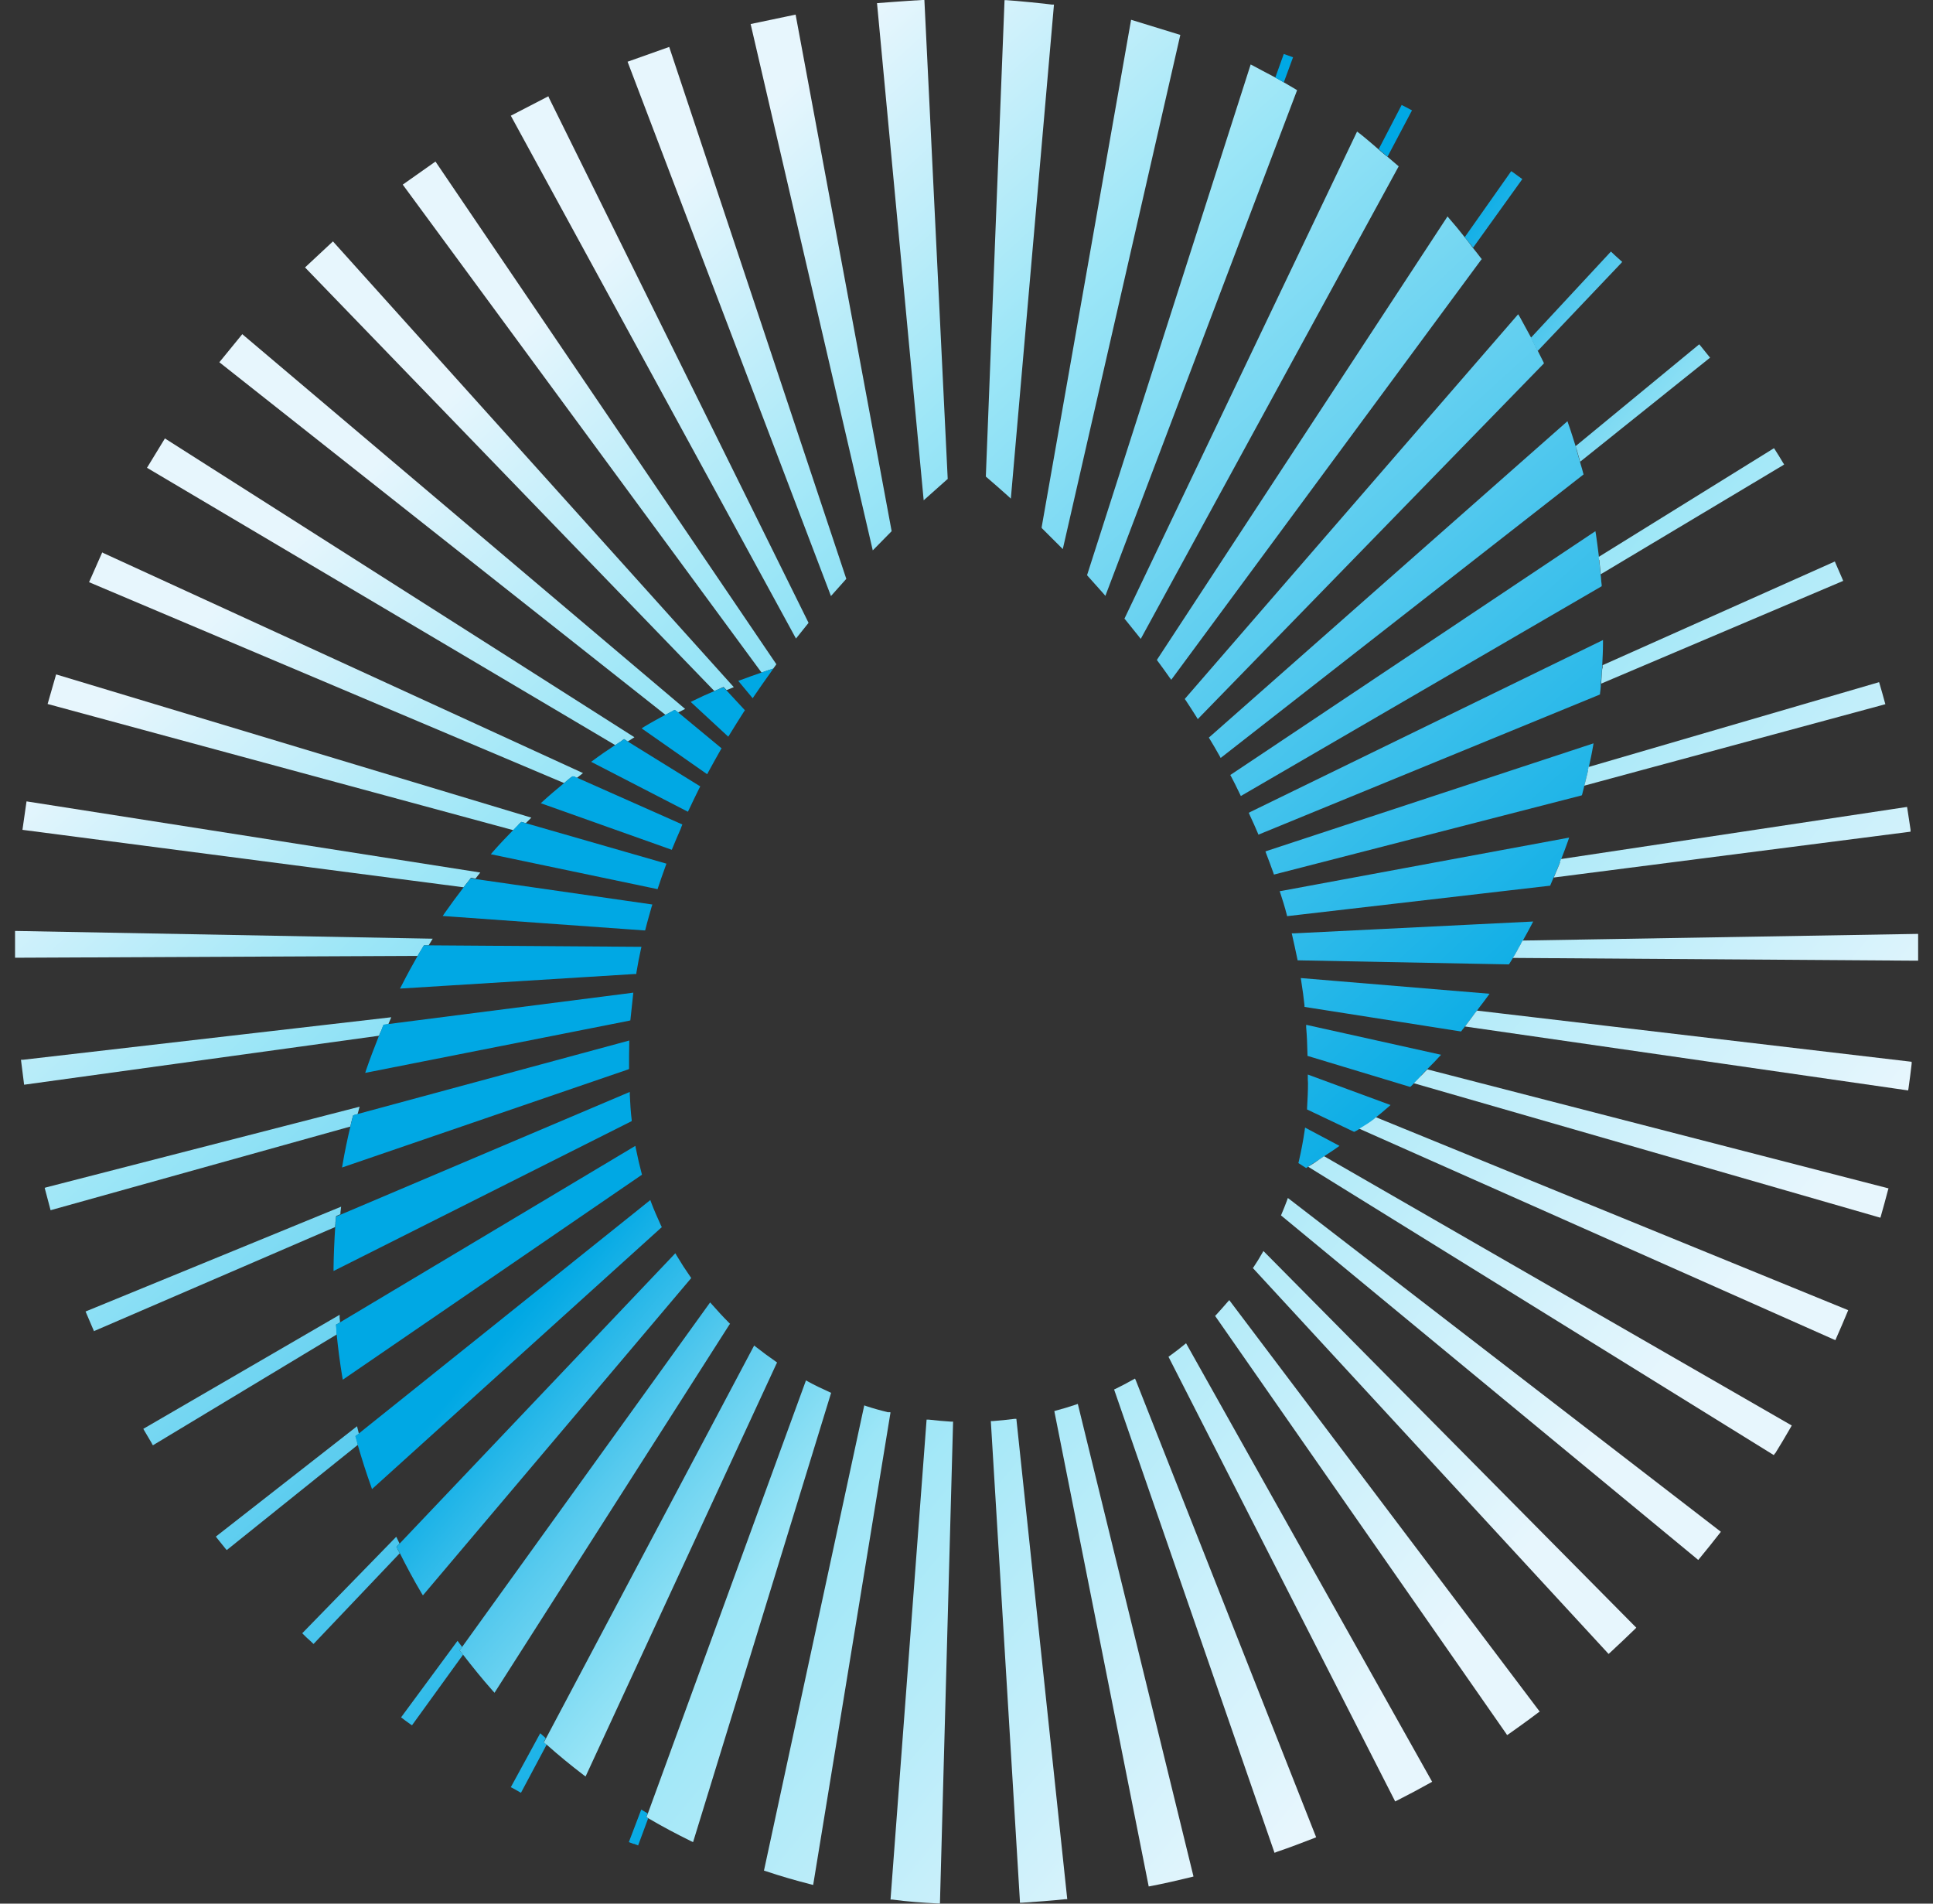 <svg width="65" height="64" viewBox="0 0 65 64" fill="none" xmlns="http://www.w3.org/2000/svg">
    <rect x="0" y="0" width="65" height="64" fill="#333333" stroke="none"/>
    <g id="Logo" clip-path="url(#clip0_1576_83701)">
        <g id="Group">
            <path id="Vector" d="M44.308 39.021L44.444 38.928C44.444 38.928 44.507 38.891 44.538 38.866C44.563 38.847 44.588 38.835 44.612 38.816C44.724 38.742 44.843 38.667 44.955 38.586L45.042 38.524L43.884 37.909L43.872 38.002C43.822 38.35 43.754 38.705 43.673 39.052L43.66 39.102L43.922 39.27L43.959 39.245C43.959 39.245 43.99 39.226 44.003 39.214L44.04 39.189C44.127 39.133 44.214 39.071 44.308 39.015V39.021Z" fill="url(#paint0_linear_1576_83701)"/>
            <path id="Vector_2" d="M46.186 37.636C46.217 37.611 46.242 37.586 46.273 37.561C46.404 37.455 46.535 37.35 46.653 37.244L46.759 37.151L43.977 36.126V36.287C43.977 36.331 43.983 36.374 43.983 36.418C43.983 36.672 43.971 36.94 43.952 37.257V37.3L45.533 38.052L45.564 38.039C45.614 38.015 45.657 37.99 45.695 37.965L45.72 37.953L45.751 37.934C45.925 37.834 46.068 37.735 46.193 37.642L46.186 37.636Z" fill="url(#paint1_linear_1576_83701)"/>
            <path id="Vector_3" d="M47.799 36.144L47.911 36.026C47.911 36.026 47.967 35.971 47.992 35.946C48.017 35.921 48.041 35.896 48.066 35.871C48.172 35.765 48.278 35.66 48.377 35.548L48.458 35.461L44.009 34.473L43.922 34.454V34.541C43.947 34.827 43.959 35.125 43.966 35.449V35.498L47.419 36.542L47.45 36.517C47.45 36.517 47.494 36.474 47.513 36.455C47.519 36.449 47.531 36.437 47.538 36.43C47.544 36.418 47.556 36.412 47.562 36.405C47.643 36.325 47.724 36.244 47.799 36.163V36.144Z" fill="url(#paint2_linear_1576_83701)"/>
            <path id="Vector_4" d="M49.491 34.206L49.59 34.069C49.615 34.038 49.64 34.007 49.665 33.976C49.69 33.945 49.715 33.914 49.734 33.883C49.833 33.758 49.926 33.634 50.02 33.504L50.088 33.41L43.741 32.882L43.754 32.969C43.803 33.286 43.841 33.553 43.866 33.802V33.852L49.13 34.678L49.155 34.647C49.155 34.647 49.199 34.585 49.223 34.56C49.236 34.548 49.248 34.529 49.255 34.517C49.261 34.504 49.267 34.498 49.279 34.485C49.348 34.398 49.416 34.305 49.485 34.212L49.491 34.206Z" fill="url(#paint3_linear_1576_83701)"/>
            <path id="Vector_5" d="M51.065 31.876C51.09 31.826 51.121 31.776 51.146 31.733L51.202 31.633C51.202 31.633 51.413 31.261 51.5 31.087L51.556 30.981L43.517 31.379H43.436L43.455 31.459C43.511 31.702 43.566 31.956 43.623 32.23L43.635 32.286L50.704 32.422H50.741L50.872 32.211L50.94 32.099C50.984 32.025 51.021 31.95 51.065 31.876Z" fill="url(#paint4_linear_1576_83701)"/>
            <path id="Vector_6" d="M52.459 28.993C52.471 28.955 52.484 28.924 52.496 28.887C52.577 28.682 52.658 28.471 52.727 28.272L52.764 28.16L43.106 29.95L43.032 29.962L43.057 30.037C43.131 30.26 43.206 30.503 43.268 30.745L43.281 30.801L52.129 29.776L52.142 29.738C52.167 29.682 52.185 29.633 52.21 29.577L52.241 29.508L52.291 29.39C52.347 29.26 52.403 29.129 52.453 28.999L52.459 28.993Z" fill="url(#paint5_linear_1576_83701)"/>
            <path id="Vector_7" d="M53.404 25.892C53.41 25.855 53.417 25.817 53.429 25.78C53.479 25.55 53.529 25.326 53.566 25.103L53.585 24.991L42.62 28.601L42.552 28.626L42.577 28.694C42.664 28.912 42.739 29.129 42.82 29.347L42.838 29.403L53.155 26.749L53.193 26.737L53.205 26.7C53.224 26.631 53.236 26.563 53.255 26.501L53.274 26.42L53.311 26.277C53.342 26.153 53.373 26.029 53.404 25.898V25.892Z" fill="url(#paint6_linear_1576_83701)"/>
            <path id="Vector_8" d="M53.878 22.468C53.878 22.431 53.878 22.394 53.878 22.356C53.89 22.114 53.903 21.872 53.903 21.629V21.518L42.048 27.296L41.992 27.327L42.036 27.427C42.123 27.613 42.21 27.806 42.291 27.998L42.316 28.061L53.766 23.363L53.803 23.344V23.307C53.816 23.233 53.822 23.152 53.828 23.071V22.978L53.847 22.81C53.859 22.692 53.865 22.58 53.871 22.462L53.878 22.468Z" fill="url(#paint7_linear_1576_83701)"/>
            <path id="Vector_9" d="M53.778 18.821C53.778 18.784 53.766 18.753 53.766 18.715C53.734 18.467 53.703 18.212 53.666 17.963L53.647 17.858L41.42 26.023L41.37 26.054L41.401 26.11C41.488 26.277 41.575 26.445 41.656 26.619L41.725 26.762L53.859 19.709V19.666C53.846 19.579 53.84 19.492 53.834 19.405L53.822 19.306L53.803 19.125C53.797 19.026 53.784 18.927 53.772 18.821H53.778Z" fill="url(#paint8_linear_1576_83701)"/>
            <path id="Vector_10" d="M53.013 15.093C53.001 15.062 52.994 15.031 52.982 15C52.901 14.745 52.826 14.496 52.739 14.254L52.708 14.161L40.692 24.761L40.649 24.798L40.68 24.848C40.792 25.035 40.904 25.221 41.01 25.414L41.047 25.482L53.25 15.95L53.237 15.907C53.212 15.814 53.187 15.714 53.156 15.621L53.131 15.528L53.081 15.36C53.057 15.273 53.032 15.186 53.007 15.099L53.013 15.093Z" fill="url(#paint9_linear_1576_83701)"/>
            <path id="Vector_11" d="M51.047 10.569L39.871 23.462L39.84 23.5L39.871 23.543C39.996 23.73 40.114 23.916 40.232 24.102L40.276 24.177L51.918 12.216L51.9 12.172C51.856 12.079 51.806 11.98 51.757 11.887L51.713 11.8L51.632 11.644C51.601 11.576 51.564 11.508 51.532 11.439C51.52 11.408 51.501 11.383 51.489 11.358C51.358 11.116 51.227 10.874 51.103 10.65L51.053 10.569H51.047Z" fill="url(#paint10_linear_1576_83701)"/>
            <path id="Vector_12" d="M38.9 22.183L38.925 22.22C39.061 22.4 39.192 22.586 39.329 22.779L39.385 22.854L49.795 8.749L49.827 8.711L49.795 8.674C49.727 8.581 49.652 8.488 49.578 8.395L49.528 8.332L49.435 8.208C49.397 8.158 49.354 8.103 49.316 8.053C49.298 8.028 49.279 8.009 49.26 7.984C49.08 7.755 48.906 7.543 48.731 7.344L48.675 7.276L38.925 22.151L38.9 22.189V22.183Z" fill="url(#paint11_linear_1576_83701)"/>
            <path id="Vector_13" d="M37.817 20.803L37.842 20.834C37.992 21.021 38.141 21.207 38.297 21.4L38.359 21.48L47.033 5.592C47.033 5.592 46.697 5.306 46.654 5.269C46.641 5.257 46.629 5.244 46.61 5.238C46.573 5.207 46.535 5.176 46.498 5.145L46.417 5.077C46.417 5.077 46.373 5.039 46.355 5.021C46.305 4.977 45.882 4.61 45.702 4.474L45.633 4.424L37.824 20.772L37.805 20.809L37.817 20.803Z" fill="url(#paint12_linear_1576_83701)"/>
            <path id="Vector_14" d="M42.055 2.169L36.554 19.337L36.579 19.368C36.747 19.554 36.921 19.747 37.096 19.946L37.17 20.033L43.598 3.082L43.617 3.032L43.567 3.001C43.455 2.933 43.175 2.771 43.175 2.771C43.175 2.771 42.957 2.647 42.951 2.641C42.839 2.585 42.061 2.169 42.061 2.169H42.055Z" fill="url(#paint13_linear_1576_83701)"/>
            <path id="Vector_15" d="M35.023 17.746L35.048 17.771C35.24 17.963 35.44 18.162 35.651 18.373L35.738 18.46L39.677 1.23L39.69 1.174L38.035 0.665L35.029 17.715V17.752L35.023 17.746Z" fill="url(#paint14_linear_1576_83701)"/>
            <path id="Vector_16" d="M33.891 16.671L33.991 16.764L35.441 0.155H35.378C35.229 0.13 34.115 0.019 33.848 0.006H33.779L33.151 15.994V16.025L33.175 16.043C33.406 16.242 33.648 16.453 33.891 16.671Z" fill="url(#paint15_linear_1576_83701)"/>
            <path id="Vector_17" d="M31.869 16.118L31.084 0H31.01C30.524 0.025 29.491 0.106 29.491 0.106L31.06 16.82L31.862 16.106L31.869 16.118Z" fill="url(#paint16_linear_1576_83701)"/>
            <path id="Vector_18" d="M29.983 17.858L26.766 0.559L26.754 0.491L25.241 0.808L29.348 18.504L29.983 17.858Z" fill="url(#paint17_linear_1576_83701)"/>
            <path id="Vector_19" d="M28.458 19.461L22.503 1.578L21.103 2.075L27.942 20.039L28.458 19.461Z" fill="url(#paint18_linear_1576_83701)"/>
            <path id="Vector_20" d="M27.189 20.94L18.465 3.299L18.44 3.237L17.177 3.89L26.766 21.468L27.189 20.94Z" fill="url(#paint19_linear_1576_83701)"/>
            <path id="Vector_21" d="M25.807 22.543L26 22.481C26.025 22.443 26.056 22.406 26.081 22.369L26.106 22.332L14.681 5.487L14.644 5.431L13.543 6.207L25.608 22.611C25.677 22.586 25.739 22.568 25.807 22.543Z" fill="url(#paint20_linear_1576_83701)"/>
            <path id="Vector_22" d="M24.258 23.127L24.333 23.096L24.432 23.202C24.482 23.183 24.675 23.102 24.675 23.102L11.24 8.165L11.197 8.115L10.257 8.991L24.022 23.233C24.102 23.195 24.177 23.164 24.258 23.127Z" fill="url(#paint21_linear_1576_83701)"/>
            <path id="Vector_23" d="M22.647 23.885L22.684 23.866L22.721 23.891L22.802 23.953L23.039 23.835L8.198 11.278L8.148 11.234L7.376 12.179L22.379 24.034C22.466 23.984 22.553 23.941 22.647 23.891V23.885Z" fill="url(#paint22_linear_1576_83701)"/>
            <path id="Vector_24" d="M20.904 24.904L20.985 24.848L21.109 24.929C21.153 24.898 21.333 24.786 21.333 24.786L5.602 14.776L5.546 14.739L4.943 15.727L20.692 25.053C20.767 25.003 20.835 24.954 20.916 24.904H20.904Z" fill="url(#paint23_linear_1576_83701)"/>
            <path id="Vector_25" d="M19.199 26.141L19.249 26.103H19.299L19.398 26.153L19.604 25.991L3.499 18.604L3.437 18.572L2.995 19.573L18.969 26.327C19.044 26.265 19.118 26.203 19.199 26.134V26.141Z" fill="url(#paint24_linear_1576_83701)"/>
            <path id="Vector_26" d="M17.431 27.725L17.531 27.632L17.68 27.675C17.718 27.638 17.867 27.489 17.867 27.489L1.949 22.692L1.887 22.673L1.601 23.668L17.263 27.911C17.326 27.849 17.375 27.793 17.438 27.731L17.431 27.725Z" fill="url(#paint25_linear_1576_83701)"/>
            <path id="Vector_27" d="M15.764 29.608L15.833 29.515H15.87L15.988 29.539C16.019 29.502 16.15 29.334 16.15 29.334L0.892 26.942L0.755 27.899L15.59 29.831C15.646 29.757 15.702 29.682 15.764 29.608Z" fill="url(#paint26_linear_1576_83701)"/>
            <path id="Vector_28" d="M14.059 32.112L14.258 31.782H14.414L14.55 31.559L0.506 31.298V32.199L14.046 32.137C14.046 32.137 14.053 32.124 14.059 32.118V32.112Z" fill="url(#paint27_linear_1576_83701)"/>
            <path id="Vector_29" d="M0.774 35.629H0.705L0.811 36.468L12.746 34.821C12.759 34.784 12.771 34.753 12.79 34.715L12.808 34.678C12.821 34.641 12.839 34.61 12.852 34.572L12.902 34.454L13.057 34.436C13.076 34.392 13.157 34.2 13.157 34.2L0.774 35.629Z" fill="url(#paint28_linear_1576_83701)"/>
            <path id="Vector_30" d="M11.782 37.872C11.788 37.835 11.801 37.797 11.807 37.76C11.819 37.71 11.832 37.661 11.844 37.611L11.875 37.499L11.913 37.487L12.025 37.456C12.037 37.412 12.05 37.362 12.062 37.319L12.093 37.207L1.564 39.916L1.502 39.935L1.701 40.687L11.788 37.872H11.782Z" fill="url(#paint29_linear_1576_83701)"/>
            <path id="Vector_31" d="M3.151 44.756L11.272 41.252C11.272 41.215 11.272 41.177 11.278 41.14V41.096C11.284 41.065 11.29 41.028 11.29 40.997L11.303 40.885L11.34 40.867L11.446 40.823C11.446 40.773 11.452 40.724 11.458 40.68L11.471 40.568L2.939 44.067L2.877 44.092L3.132 44.688L3.157 44.744L3.151 44.756Z" fill="url(#paint30_linear_1576_83701)"/>
            <path id="Vector_32" d="M5.105 48.534L5.142 48.59L11.328 44.862C11.328 44.825 11.321 44.794 11.315 44.757V44.713L11.303 44.533L11.34 44.514L11.433 44.458C11.433 44.408 11.427 44.359 11.421 44.309V44.203L4.819 48.037L4.85 48.093C4.937 48.242 5.024 48.385 5.111 48.534H5.105Z" fill="url(#paint31_linear_1576_83701)"/>
            <path id="Vector_33" d="M13.374 52.089L13.331 52.002L13.368 51.964L13.436 51.896C13.412 51.846 13.393 51.803 13.368 51.753L13.324 51.666L10.163 54.91L10.213 54.959C10.282 55.028 10.35 55.096 10.425 55.158L10.543 55.27L13.443 52.219L13.374 52.095V52.089Z" fill="url(#paint32_linear_1576_83701)"/>
            <path id="Vector_34" d="M17.457 60.241L17.519 60.272L18.384 58.65C18.384 58.65 18.341 58.619 18.322 58.6L18.285 58.563L18.309 58.52L18.353 58.439C18.309 58.401 18.272 58.364 18.229 58.327L18.166 58.271L17.177 60.085L17.239 60.116C17.314 60.16 17.389 60.197 17.463 60.241H17.457Z" fill="url(#paint33_linear_1576_83701)"/>
            <path id="Vector_35" d="M21.314 61.987L21.458 62.043L21.794 61.136C21.794 61.136 21.787 61.136 21.781 61.129L21.731 61.098L21.781 60.968L21.563 60.837L21.146 61.931L21.209 61.956C21.24 61.968 21.277 61.98 21.308 61.993L21.314 61.987Z" fill="url(#paint34_linear_1576_83701)"/>
            <path id="Vector_36" d="M15.453 55.487L15.54 55.369C15.509 55.326 15.472 55.282 15.441 55.239L15.385 55.164L13.487 57.737L13.617 57.836C13.68 57.88 13.736 57.923 13.798 57.967L13.854 58.004L15.571 55.63C15.553 55.605 15.453 55.487 15.453 55.487Z" fill="url(#paint35_linear_1576_83701)"/>
            <path id="Vector_37" d="M11.95 48.286L11.987 48.261L12.068 48.199C12.056 48.149 12.043 48.099 12.031 48.05L12.006 47.95L7.258 51.66L7.301 51.716C7.395 51.834 7.488 51.952 7.581 52.064L7.625 52.113L12.037 48.572C12.037 48.572 12.012 48.503 12.006 48.454L11.962 48.292L11.95 48.286Z" fill="url(#paint36_linear_1576_83701)"/>
        </g>
        <g id="Group_2">
            <path id="Vector_38" d="M15.839 29.515L15.876 29.521L15.839 29.515Z" fill="url(#paint37_linear_1576_83701)"/>
            <path id="Vector_39" d="M29.883 47.484C29.622 47.422 29.373 47.354 29.13 47.273L29.062 47.248L25.702 62.832L25.689 62.888L25.745 62.906C26.243 63.074 26.759 63.223 27.276 63.354L27.344 63.372L29.945 47.484L29.883 47.472V47.484Z" fill="url(#paint38_linear_1576_83701)"/>
            <path id="Vector_40" d="M31.159 47.714L29.945 63.863H30.008C30.512 63.932 31.028 63.969 31.538 63.994H31.607L32.049 47.795H31.98C31.75 47.782 31.513 47.758 31.227 47.727H31.159V47.714Z" fill="url(#paint39_linear_1576_83701)"/>
            <path id="Vector_41" d="M34.109 47.702C33.872 47.733 33.63 47.758 33.387 47.776H33.318L34.295 63.901V63.969H34.364C34.849 63.938 35.341 63.901 35.82 63.851H35.888L34.177 47.702H34.109Z" fill="url(#paint40_linear_1576_83701)"/>
            <path id="Vector_42" d="M38.695 63.41C39.149 63.323 39.61 63.217 40.07 63.105L40.133 63.087L36.243 47.199L36.175 47.223C35.938 47.304 35.721 47.366 35.515 47.422L35.453 47.441L38.627 63.422L38.695 63.41Z" fill="url(#paint41_linear_1576_83701)"/>
            <path id="Vector_43" d="M42.933 62.26C43.356 62.117 43.779 61.956 44.196 61.794L44.258 61.769L38.197 46.416L38.166 46.347L38.098 46.385C37.886 46.502 37.699 46.602 37.519 46.689L37.463 46.714L42.858 62.291L42.92 62.266L42.933 62.26Z" fill="url(#paint42_linear_1576_83701)"/>
            <path id="Vector_44" d="M48.159 59.905L39.883 45.16L39.821 45.21C39.672 45.334 39.516 45.452 39.336 45.583L39.292 45.614L46.915 60.564L46.977 60.533C47.381 60.328 47.755 60.129 48.109 59.93L48.166 59.899L48.159 59.905Z" fill="url(#paint43_linear_1576_83701)"/>
            <path id="Vector_45" d="M41.333 43.713L41.277 43.775C41.153 43.918 41.028 44.061 40.897 44.203L40.86 44.241L50.642 58.277L50.679 58.333L50.736 58.296C51.034 58.085 51.358 57.855 51.719 57.581L51.775 57.544L41.389 43.781L41.339 43.713H41.333Z" fill="url(#paint44_linear_1576_83701)"/>
            <path id="Vector_46" d="M54.09 55.605L54.14 55.562C54.426 55.295 54.706 55.034 54.973 54.773L55.023 54.723L42.547 42.122L42.485 42.06L42.441 42.134C42.354 42.29 42.261 42.439 42.161 42.588L42.13 42.632L54.046 55.556L54.09 55.605Z" fill="url(#paint45_linear_1576_83701)"/>
            <path id="Vector_47" d="M57.101 52.449L57.145 52.399C57.388 52.101 57.612 51.828 57.823 51.554L57.867 51.498L43.38 40.332L43.306 40.276L43.275 40.364C43.219 40.519 43.156 40.668 43.094 40.817L43.075 40.861L57.051 52.399L57.101 52.443V52.449Z" fill="url(#paint46_linear_1576_83701)"/>
            <path id="Vector_48" d="M59.696 48.858C59.864 48.59 60.032 48.304 60.219 47.981L60.25 47.925L44.525 38.872C44.525 38.872 44.463 38.91 44.432 38.934L44.295 39.028C44.208 39.09 44.121 39.146 44.028 39.202L43.99 39.226L59.646 48.92L59.684 48.864L59.696 48.858Z" fill="url(#paint47_linear_1576_83701)"/>
            <path id="Vector_49" d="M61.719 45.055L61.744 44.993C61.887 44.676 62.005 44.39 62.123 44.11L62.148 44.048L46.268 37.561C46.268 37.561 46.212 37.611 46.181 37.636C46.056 37.735 45.907 37.828 45.739 37.928L45.708 37.947L61.657 45.03L61.719 45.055Z" fill="url(#paint48_linear_1576_83701)"/>
            <path id="Vector_50" d="M63.23 40.941L63.249 40.879C63.33 40.593 63.411 40.301 63.485 40.016L63.504 39.953L47.997 35.952C47.997 35.952 47.941 36.008 47.916 36.033L47.804 36.151C47.723 36.231 47.649 36.312 47.568 36.393C47.562 36.399 47.549 36.412 47.543 36.418L63.174 40.923L63.236 40.941H63.23Z" fill="url(#paint49_linear_1576_83701)"/>
            <path id="Vector_51" d="M64.176 36.592C64.214 36.318 64.251 36.045 64.282 35.765V35.697L49.665 33.976C49.64 34.007 49.615 34.038 49.59 34.069L49.491 34.206C49.422 34.299 49.354 34.386 49.286 34.479C49.279 34.492 49.273 34.498 49.261 34.51L64.164 36.66L64.176 36.592Z" fill="url(#paint50_linear_1576_83701)"/>
            <path id="Vector_52" d="M51.146 31.727C51.121 31.776 51.09 31.826 51.065 31.869C51.028 31.944 50.984 32.019 50.941 32.093L50.872 32.205L64.431 32.298H64.5V32.112C64.5 31.981 64.5 31.857 64.5 31.727C64.5 31.677 64.5 31.627 64.5 31.577V31.397L51.202 31.621L51.146 31.72V31.727Z" fill="url(#paint51_linear_1576_83701)"/>
            <path id="Vector_53" d="M52.46 28.993C52.41 29.123 52.354 29.254 52.298 29.384L52.248 29.502L64.245 27.961V27.893C64.208 27.663 64.177 27.427 64.139 27.197L64.127 27.129L52.491 28.881C52.478 28.918 52.466 28.949 52.453 28.986L52.46 28.993Z" fill="url(#paint52_linear_1576_83701)"/>
            <path id="Vector_54" d="M53.405 25.892C53.374 26.016 53.343 26.147 53.312 26.271L53.274 26.414L63.337 23.692L63.399 23.674L63.38 23.612C63.324 23.407 63.268 23.201 63.206 22.997L63.187 22.934L53.417 25.786C53.411 25.824 53.405 25.861 53.393 25.898L53.405 25.892Z" fill="url(#paint53_linear_1576_83701)"/>
            <path id="Vector_55" d="M53.878 22.468C53.872 22.586 53.859 22.698 53.853 22.816L53.841 22.984L61.98 19.529L61.955 19.467C61.88 19.293 61.799 19.113 61.725 18.939L61.7 18.877L53.89 22.363C53.89 22.4 53.89 22.437 53.89 22.475L53.878 22.468Z" fill="url(#paint54_linear_1576_83701)"/>
            <path id="Vector_56" d="M53.778 18.821C53.791 18.92 53.797 19.02 53.809 19.125L53.828 19.306L59.939 15.652L59.995 15.615L59.958 15.559C59.87 15.41 59.783 15.267 59.69 15.124L59.653 15.068L53.76 18.722C53.76 18.759 53.772 18.79 53.772 18.827L53.778 18.821Z" fill="url(#paint55_linear_1576_83701)"/>
            <path id="Vector_57" d="M53.013 15.093C53.038 15.18 53.062 15.267 53.087 15.354L53.137 15.522L57.505 12.023L57.462 11.974C57.368 11.855 57.275 11.744 57.182 11.626L57.138 11.576L52.981 15C52.994 15.031 53 15.062 53.013 15.093Z" fill="url(#paint56_linear_1576_83701)"/>
            <path id="Vector_58" d="M51.625 11.644L51.706 11.8L54.506 8.854L54.55 8.805L54.5 8.761C54.431 8.699 54.363 8.637 54.294 8.575L54.17 8.457L51.476 11.358C51.476 11.358 51.507 11.415 51.519 11.439C51.556 11.508 51.588 11.576 51.619 11.644H51.625Z" fill="url(#paint57_linear_1576_83701)"/>
            <path id="Vector_59" d="M49.442 8.202L49.535 8.326L51.19 6.021L51.053 5.922C50.991 5.878 50.935 5.835 50.873 5.791L50.817 5.754L49.255 7.972C49.255 7.972 49.292 8.016 49.311 8.041C49.354 8.09 49.392 8.146 49.429 8.196L49.442 8.202Z" fill="url(#paint58_linear_1576_83701)"/>
            <path id="Vector_60" d="M46.505 5.139C46.542 5.17 46.579 5.201 46.617 5.232C46.629 5.244 46.641 5.257 46.66 5.263L47.481 3.709L47.419 3.678C47.344 3.641 47.27 3.598 47.195 3.56L47.133 3.529L46.361 5.014C46.361 5.014 46.405 5.052 46.424 5.07L46.505 5.139Z" fill="url(#paint59_linear_1576_83701)"/>
            <path id="Vector_61" d="M43.169 1.814L42.883 2.61C42.883 2.61 42.926 2.635 42.951 2.647C42.982 2.666 43.014 2.684 43.051 2.703L43.169 2.771L43.48 1.926L43.169 1.814Z" fill="url(#paint60_linear_1576_83701)"/>
            <path id="Vector_62" d="M25.608 22.611C25.366 22.692 25.129 22.779 24.912 22.86L24.825 22.891L25.31 23.475L25.36 23.4C25.534 23.146 25.708 22.891 25.889 22.642L26.007 22.474L25.814 22.537C25.745 22.561 25.683 22.58 25.615 22.605L25.608 22.611Z" fill="url(#paint61_linear_1576_83701)"/>
            <path id="Vector_63" d="M24.259 23.127C24.178 23.164 24.103 23.195 24.022 23.233C23.773 23.338 23.537 23.444 23.313 23.556L23.226 23.599L24.489 24.767L24.532 24.699C24.7 24.426 24.862 24.165 25.018 23.922L25.049 23.879L24.433 23.214L24.333 23.108L24.259 23.14V23.127Z" fill="url(#paint62_linear_1576_83701)"/>
            <path id="Vector_64" d="M22.684 23.866L22.646 23.885C22.553 23.935 22.466 23.985 22.379 24.028C22.13 24.165 21.887 24.295 21.663 24.432L21.576 24.488L23.779 26.029L23.816 25.96C23.953 25.712 24.09 25.457 24.233 25.209L24.264 25.159L22.808 23.953L22.727 23.891L22.69 23.866H22.684Z" fill="url(#paint63_linear_1576_83701)"/>
            <path id="Vector_65" d="M20.904 24.904C20.829 24.954 20.754 25.003 20.68 25.053C20.424 25.221 20.188 25.383 19.964 25.55L19.877 25.612L23.131 27.29L23.163 27.228C23.274 26.992 23.393 26.743 23.517 26.495L23.548 26.439L21.109 24.929L20.985 24.848L20.904 24.904Z" fill="url(#paint64_linear_1576_83701)"/>
            <path id="Vector_66" d="M19.249 26.097L19.199 26.134C19.118 26.197 19.044 26.259 18.969 26.327C18.72 26.532 18.483 26.731 18.266 26.93L18.185 27.004L22.59 28.57L22.615 28.508C22.703 28.297 22.79 28.085 22.883 27.88C22.889 27.862 22.895 27.849 22.902 27.831C22.902 27.812 22.914 27.8 22.92 27.781L22.945 27.719L19.404 26.147L19.305 26.103H19.255L19.249 26.097Z" fill="url(#paint65_linear_1576_83701)"/>
            <path id="Vector_67" d="M17.432 27.725C17.37 27.787 17.314 27.843 17.258 27.905C17.015 28.154 16.785 28.396 16.579 28.632L16.505 28.719L22.055 29.881L22.111 29.894L22.13 29.838C22.198 29.639 22.285 29.372 22.385 29.105L22.41 29.036L17.681 27.675L17.531 27.632L17.432 27.725Z" fill="url(#paint66_linear_1576_83701)"/>
            <path id="Vector_68" d="M15.839 29.515L15.764 29.608C15.702 29.682 15.652 29.757 15.59 29.831C15.366 30.123 15.154 30.409 14.955 30.695L14.887 30.795L21.638 31.279H21.694L21.707 31.23C21.775 30.956 21.856 30.689 21.912 30.484L21.937 30.409L15.982 29.552L15.864 29.533H15.826L15.839 29.515Z" fill="url(#paint67_linear_1576_83701)"/>
            <path id="Vector_69" d="M15.833 29.515L15.765 29.608L15.839 29.515H15.833Z" fill="url(#paint68_linear_1576_83701)"/>
            <path id="Vector_70" d="M14.059 32.112C14.059 32.112 14.053 32.124 14.047 32.13C13.873 32.435 13.692 32.764 13.505 33.131L13.45 33.236L21.34 32.746H21.396L21.402 32.69C21.446 32.422 21.495 32.162 21.551 31.913L21.57 31.832L14.408 31.782H14.252L14.053 32.112H14.059Z" fill="url(#paint69_linear_1576_83701)"/>
            <path id="Vector_71" d="M12.852 34.566C12.84 34.603 12.821 34.635 12.809 34.672L12.79 34.709C12.777 34.746 12.765 34.778 12.746 34.815C12.585 35.219 12.441 35.598 12.317 35.958L12.28 36.07L21.147 34.318L21.197 34.305L21.296 33.373L13.051 34.429L12.896 34.448L12.846 34.566H12.852Z" fill="url(#paint70_linear_1576_83701)"/>
            <path id="Vector_72" d="M11.875 37.499L11.844 37.611C11.832 37.66 11.819 37.71 11.807 37.76C11.801 37.797 11.788 37.834 11.782 37.872C11.676 38.319 11.589 38.742 11.521 39.139L11.502 39.251L21.11 35.958L21.153 35.939V35.89C21.153 35.616 21.153 35.343 21.16 35.076V34.982L12.018 37.455L11.906 37.486L11.869 37.499H11.875Z" fill="url(#paint71_linear_1576_83701)"/>
            <path id="Vector_73" d="M11.303 40.892L11.29 41.004C11.29 41.035 11.29 41.072 11.284 41.103V41.147C11.278 41.184 11.278 41.221 11.272 41.258C11.241 41.737 11.222 42.184 11.216 42.619V42.731L21.241 37.692V37.648C21.209 37.381 21.191 37.101 21.178 36.809V36.71L11.44 40.842L11.334 40.886L11.297 40.904L11.303 40.892Z" fill="url(#paint72_linear_1576_83701)"/>
            <path id="Vector_74" d="M11.296 44.533L11.309 44.713V44.757C11.309 44.794 11.315 44.825 11.321 44.862C11.371 45.353 11.433 45.831 11.508 46.279L11.527 46.385L21.551 39.518L21.588 39.494L21.576 39.45C21.508 39.195 21.445 38.922 21.383 38.617L21.364 38.524L11.421 44.465L11.327 44.52L11.29 44.539L11.296 44.533Z" fill="url(#paint73_linear_1576_83701)"/>
            <path id="Vector_75" d="M22.235 41.221C22.105 40.935 21.993 40.681 21.899 40.432L21.868 40.345L12.067 48.193L11.987 48.255L11.949 48.28L11.993 48.441C12.005 48.491 12.018 48.535 12.024 48.559C12.167 49.05 12.316 49.522 12.478 49.97L12.509 50.063L22.217 41.289L22.254 41.258L22.235 41.215V41.221Z" fill="url(#paint74_linear_1576_83701)"/>
            <path id="Vector_76" d="M23.213 42.923C23.057 42.7 22.908 42.47 22.752 42.209L22.709 42.134L13.437 51.896L13.368 51.964L13.331 52.002L13.375 52.089L13.443 52.213C13.673 52.673 13.916 53.126 14.171 53.555L14.221 53.636L23.213 43.004L23.244 42.967L23.213 42.923Z" fill="url(#paint75_linear_1576_83701)"/>
            <path id="Vector_77" d="M24.544 44.502L24.507 44.464C24.314 44.272 24.121 44.061 23.935 43.849L23.879 43.787L15.54 55.369L15.453 55.487C15.453 55.487 15.553 55.612 15.571 55.63C15.889 56.04 16.218 56.45 16.567 56.842L16.629 56.91L24.52 44.545L24.551 44.502H24.544Z" fill="url(#paint76_linear_1576_83701)"/>
            <path id="Vector_78" d="M18.284 58.569L18.322 58.607C18.322 58.607 18.365 58.638 18.384 58.656C18.782 59.011 19.199 59.352 19.622 59.675L19.691 59.725L26.106 45.856L26.131 45.807L26.088 45.776C25.845 45.608 25.627 45.446 25.422 45.285L25.36 45.235L18.359 58.445L18.316 58.526L18.291 58.569H18.284Z" fill="url(#paint77_linear_1576_83701)"/>
            <path id="Vector_79" d="M21.788 61.123C21.788 61.123 21.794 61.123 21.8 61.129C22.273 61.409 22.759 61.664 23.238 61.9L23.306 61.931L27.948 46.826L27.892 46.801C27.619 46.677 27.382 46.565 27.171 46.447L27.102 46.409L21.788 60.962L21.738 61.092L21.788 61.123Z" fill="url(#paint78_linear_1576_83701)"/>
        </g>
    </g>
    <defs>
        <linearGradient id="paint0_linear_1576_83701" x1="46.386" y1="41.041" x2="18.317" y2="10.355" gradientUnits="userSpaceOnUse">
            <stop stop-color="#00A8E4"/>
            <stop offset="0.72" stop-color="#9CE6F7"/>
            <stop offset="1" stop-color="#E7F6FD"/>
        </linearGradient>
        <linearGradient id="paint1_linear_1576_83701" x1="47.723" y1="39.817" x2="19.66" y2="9.13" gradientUnits="userSpaceOnUse">
            <stop stop-color="#00A8E4"/>
            <stop offset="0.72" stop-color="#9CE6F7"/>
            <stop offset="1" stop-color="#E7F6FD"/>
        </linearGradient>
        <linearGradient id="paint2_linear_1576_83701" x1="49.068" y1="38.586" x2="20.999" y2="7.906" gradientUnits="userSpaceOnUse">
            <stop stop-color="#00A8E4"/>
            <stop offset="0.72" stop-color="#9CE6F7"/>
            <stop offset="1" stop-color="#E7F6FD"/>
        </linearGradient>
        <linearGradient id="paint3_linear_1576_83701" x1="50.406" y1="37.362" x2="22.336" y2="6.676" gradientUnits="userSpaceOnUse">
            <stop stop-color="#00A8E4"/>
            <stop offset="0.72" stop-color="#9CE6F7"/>
            <stop offset="1" stop-color="#E7F6FD"/>
        </linearGradient>
        <linearGradient id="paint4_linear_1576_83701" x1="51.737" y1="36.145" x2="23.667" y2="5.458" gradientUnits="userSpaceOnUse">
            <stop stop-color="#00A8E4"/>
            <stop offset="0.72" stop-color="#9CE6F7"/>
            <stop offset="1" stop-color="#E7F6FD"/>
        </linearGradient>
        <linearGradient id="paint5_linear_1576_83701" x1="53.044" y1="34.951" x2="24.975" y2="4.265" gradientUnits="userSpaceOnUse">
            <stop stop-color="#00A8E4"/>
            <stop offset="0.72" stop-color="#9CE6F7"/>
            <stop offset="1" stop-color="#E7F6FD"/>
        </linearGradient>
        <linearGradient id="paint6_linear_1576_83701" x1="54.288" y1="33.814" x2="26.218" y2="3.128" gradientUnits="userSpaceOnUse">
            <stop stop-color="#00A8E4"/>
            <stop offset="0.72" stop-color="#9CE6F7"/>
            <stop offset="1" stop-color="#E7F6FD"/>
        </linearGradient>
        <linearGradient id="paint7_linear_1576_83701" x1="55.433" y1="32.764" x2="27.364" y2="2.078" gradientUnits="userSpaceOnUse">
            <stop stop-color="#00A8E4"/>
            <stop offset="0.72" stop-color="#9CE6F7"/>
            <stop offset="1" stop-color="#E7F6FD"/>
        </linearGradient>
        <linearGradient id="paint8_linear_1576_83701" x1="56.435" y1="31.851" x2="28.366" y2="1.165" gradientUnits="userSpaceOnUse">
            <stop stop-color="#00A8E4"/>
            <stop offset="0.72" stop-color="#9CE6F7"/>
            <stop offset="1" stop-color="#E7F6FD"/>
        </linearGradient>
        <linearGradient id="paint9_linear_1576_83701" x1="57.238" y1="31.111" x2="29.169" y2="0.425" gradientUnits="userSpaceOnUse">
            <stop stop-color="#00A8E4"/>
            <stop offset="0.72" stop-color="#9CE6F7"/>
            <stop offset="1" stop-color="#E7F6FD"/>
        </linearGradient>
        <linearGradient id="paint10_linear_1576_83701" x1="57.792" y1="30.608" x2="29.729" y2="-0.078" gradientUnits="userSpaceOnUse">
            <stop stop-color="#00A8E4"/>
            <stop offset="0.72" stop-color="#9CE6F7"/>
            <stop offset="1" stop-color="#E7F6FD"/>
        </linearGradient>
        <linearGradient id="paint11_linear_1576_83701" x1="58.065" y1="30.36" x2="29.996" y2="-0.327" gradientUnits="userSpaceOnUse">
            <stop stop-color="#00A8E4"/>
            <stop offset="0.72" stop-color="#9CE6F7"/>
            <stop offset="1" stop-color="#E7F6FD"/>
        </linearGradient>
        <linearGradient id="paint12_linear_1576_83701" x1="58.103" y1="30.322" x2="30.034" y2="-0.364" gradientUnits="userSpaceOnUse">
            <stop stop-color="#00A8E4"/>
            <stop offset="0.72" stop-color="#9CE6F7"/>
            <stop offset="1" stop-color="#E7F6FD"/>
        </linearGradient>
        <linearGradient id="paint13_linear_1576_83701" x1="57.848" y1="30.558" x2="29.779" y2="-0.128" gradientUnits="userSpaceOnUse">
            <stop stop-color="#00A8E4"/>
            <stop offset="0.72" stop-color="#9CE6F7"/>
            <stop offset="1" stop-color="#E7F6FD"/>
        </linearGradient>
        <linearGradient id="paint14_linear_1576_83701" x1="57.231" y1="31.124" x2="29.162" y2="0.438" gradientUnits="userSpaceOnUse">
            <stop stop-color="#00A8E4"/>
            <stop offset="0.72" stop-color="#9CE6F7"/>
            <stop offset="1" stop-color="#E7F6FD"/>
        </linearGradient>
        <linearGradient id="paint15_linear_1576_83701" x1="56.249" y1="32.019" x2="28.18" y2="1.332" gradientUnits="userSpaceOnUse">
            <stop stop-color="#00A8E4"/>
            <stop offset="0.72" stop-color="#9CE6F7"/>
            <stop offset="1" stop-color="#E7F6FD"/>
        </linearGradient>
        <linearGradient id="paint16_linear_1576_83701" x1="54.332" y1="33.771" x2="26.269" y2="3.085" gradientUnits="userSpaceOnUse">
            <stop stop-color="#00A8E4"/>
            <stop offset="0.72" stop-color="#9CE6F7"/>
            <stop offset="1" stop-color="#E7F6FD"/>
        </linearGradient>
        <linearGradient id="paint17_linear_1576_83701" x1="52.148" y1="35.766" x2="24.085" y2="5.086" gradientUnits="userSpaceOnUse">
            <stop stop-color="#00A8E4"/>
            <stop offset="0.72" stop-color="#9CE6F7"/>
            <stop offset="1" stop-color="#E7F6FD"/>
        </linearGradient>
        <linearGradient id="paint18_linear_1576_83701" x1="49.957" y1="37.773" x2="21.888" y2="7.086" gradientUnits="userSpaceOnUse">
            <stop stop-color="#00A8E4"/>
            <stop offset="0.72" stop-color="#9CE6F7"/>
            <stop offset="1" stop-color="#E7F6FD"/>
        </linearGradient>
        <linearGradient id="paint19_linear_1576_83701" x1="47.761" y1="39.779" x2="19.698" y2="9.093" gradientUnits="userSpaceOnUse">
            <stop stop-color="#00A8E4"/>
            <stop offset="0.72" stop-color="#9CE6F7"/>
            <stop offset="1" stop-color="#E7F6FD"/>
        </linearGradient>
        <linearGradient id="paint20_linear_1576_83701" x1="45.583" y1="41.774" x2="17.514" y2="11.088" gradientUnits="userSpaceOnUse">
            <stop stop-color="#00A8E4"/>
            <stop offset="0.72" stop-color="#9CE6F7"/>
            <stop offset="1" stop-color="#E7F6FD"/>
        </linearGradient>
        <linearGradient id="paint21_linear_1576_83701" x1="43.2" y1="43.955" x2="15.137" y2="13.269" gradientUnits="userSpaceOnUse">
            <stop stop-color="#00A8E4"/>
            <stop offset="0.72" stop-color="#9CE6F7"/>
            <stop offset="1" stop-color="#E7F6FD"/>
        </linearGradient>
        <linearGradient id="paint22_linear_1576_83701" x1="40.916" y1="46.043" x2="12.853" y2="15.357" gradientUnits="userSpaceOnUse">
            <stop stop-color="#00A8E4"/>
            <stop offset="0.72" stop-color="#9CE6F7"/>
            <stop offset="1" stop-color="#E7F6FD"/>
        </linearGradient>
        <linearGradient id="paint23_linear_1576_83701" x1="38.676" y1="48.093" x2="10.606" y2="17.407" gradientUnits="userSpaceOnUse">
            <stop stop-color="#00A8E4"/>
            <stop offset="0.72" stop-color="#9CE6F7"/>
            <stop offset="1" stop-color="#E7F6FD"/>
        </linearGradient>
        <linearGradient id="paint24_linear_1576_83701" x1="36.417" y1="50.156" x2="8.348" y2="19.476" gradientUnits="userSpaceOnUse">
            <stop stop-color="#00A8E4"/>
            <stop offset="0.72" stop-color="#9CE6F7"/>
            <stop offset="1" stop-color="#E7F6FD"/>
        </linearGradient>
        <linearGradient id="paint25_linear_1576_83701" x1="34.17" y1="52.213" x2="6.101" y2="21.533" gradientUnits="userSpaceOnUse">
            <stop stop-color="#00A8E4"/>
            <stop offset="0.72" stop-color="#9CE6F7"/>
            <stop offset="1" stop-color="#E7F6FD"/>
        </linearGradient>
        <linearGradient id="paint26_linear_1576_83701" x1="31.956" y1="54.238" x2="3.892" y2="23.552" gradientUnits="userSpaceOnUse">
            <stop stop-color="#00A8E4"/>
            <stop offset="0.72" stop-color="#9CE6F7"/>
            <stop offset="1" stop-color="#E7F6FD"/>
        </linearGradient>
        <linearGradient id="paint27_linear_1576_83701" x1="29.827" y1="56.19" x2="1.758" y2="25.503" gradientUnits="userSpaceOnUse">
            <stop stop-color="#00A8E4"/>
            <stop offset="0.72" stop-color="#9CE6F7"/>
            <stop offset="1" stop-color="#E7F6FD"/>
        </linearGradient>
        <linearGradient id="paint28_linear_1576_83701" x1="27.811" y1="58.035" x2="-0.258" y2="27.349" gradientUnits="userSpaceOnUse">
            <stop stop-color="#00A8E4"/>
            <stop offset="0.72" stop-color="#9CE6F7"/>
            <stop offset="1" stop-color="#E7F6FD"/>
        </linearGradient>
        <linearGradient id="paint29_linear_1576_83701" x1="25.957" y1="59.731" x2="-2.112" y2="29.045" gradientUnits="userSpaceOnUse">
            <stop stop-color="#00A8E4"/>
            <stop offset="0.72" stop-color="#9CE6F7"/>
            <stop offset="1" stop-color="#E7F6FD"/>
        </linearGradient>
        <linearGradient id="paint30_linear_1576_83701" x1="24.327" y1="61.216" x2="-3.743" y2="30.53" gradientUnits="userSpaceOnUse">
            <stop stop-color="#00A8E4"/>
            <stop offset="0.72" stop-color="#9CE6F7"/>
            <stop offset="1" stop-color="#E7F6FD"/>
        </linearGradient>
        <linearGradient id="paint31_linear_1576_83701" x1="22.989" y1="62.44" x2="-5.074" y2="31.754" gradientUnits="userSpaceOnUse">
            <stop stop-color="#00A8E4"/>
            <stop offset="0.72" stop-color="#9CE6F7"/>
            <stop offset="1" stop-color="#E7F6FD"/>
        </linearGradient>
        <linearGradient id="paint32_linear_1576_83701" x1="21.445" y1="63.857" x2="-6.624" y2="33.171" gradientUnits="userSpaceOnUse">
            <stop stop-color="#00A8E4"/>
            <stop offset="0.72" stop-color="#9CE6F7"/>
            <stop offset="1" stop-color="#E7F6FD"/>
        </linearGradient>
        <linearGradient id="paint33_linear_1576_83701" x1="21.732" y1="63.59" x2="-6.337" y2="32.904" gradientUnits="userSpaceOnUse">
            <stop stop-color="#00A8E4"/>
            <stop offset="0.72" stop-color="#9CE6F7"/>
            <stop offset="1" stop-color="#E7F6FD"/>
        </linearGradient>
        <linearGradient id="paint34_linear_1576_83701" x1="22.659" y1="62.739" x2="-5.405" y2="32.059" gradientUnits="userSpaceOnUse">
            <stop stop-color="#00A8E4"/>
            <stop offset="0.72" stop-color="#9CE6F7"/>
            <stop offset="1" stop-color="#E7F6FD"/>
        </linearGradient>
        <linearGradient id="paint35_linear_1576_83701" x1="21.334" y1="63.956" x2="-6.736" y2="33.27" gradientUnits="userSpaceOnUse">
            <stop stop-color="#00A8E4"/>
            <stop offset="0.72" stop-color="#9CE6F7"/>
            <stop offset="1" stop-color="#E7F6FD"/>
        </linearGradient>
        <linearGradient id="paint36_linear_1576_83701" x1="22.012" y1="63.335" x2="-6.051" y2="32.649" gradientUnits="userSpaceOnUse">
            <stop stop-color="#00A8E4"/>
            <stop offset="0.72" stop-color="#9CE6F7"/>
            <stop offset="1" stop-color="#E7F6FD"/>
        </linearGradient>
        <linearGradient id="paint37_linear_1576_83701" x1="23.9" y1="36.144" x2="47.663" y2="55.77" gradientUnits="userSpaceOnUse">
            <stop stop-color="#00A8E4"/>
            <stop offset="0.02" stop-color="#08ABE5"/>
            <stop offset="0.19" stop-color="#57CAEE"/>
            <stop offset="0.32" stop-color="#88DEF4"/>
            <stop offset="0.38" stop-color="#9CE6F7"/>
            <stop offset="1" stop-color="#E7F6FD"/>
        </linearGradient>
        <linearGradient id="paint38_linear_1576_83701" x1="16.218" y1="45.645" x2="40.272" y2="65.513" gradientUnits="userSpaceOnUse">
            <stop stop-color="#00A8E4"/>
            <stop offset="0.02" stop-color="#08ABE5"/>
            <stop offset="0.19" stop-color="#57CAEE"/>
            <stop offset="0.32" stop-color="#88DEF4"/>
            <stop offset="0.38" stop-color="#9CE6F7"/>
            <stop offset="1" stop-color="#E7F6FD"/>
        </linearGradient>
        <linearGradient id="paint39_linear_1576_83701" x1="17.195" y1="44.464" x2="41.248" y2="64.326" gradientUnits="userSpaceOnUse">
            <stop stop-color="#00A8E4"/>
            <stop offset="0.02" stop-color="#08ABE5"/>
            <stop offset="0.19" stop-color="#57CAEE"/>
            <stop offset="0.32" stop-color="#88DEF4"/>
            <stop offset="0.38" stop-color="#9CE6F7"/>
            <stop offset="1" stop-color="#E7F6FD"/>
        </linearGradient>
        <linearGradient id="paint40_linear_1576_83701" x1="18.509" y1="42.874" x2="42.562" y2="62.736" gradientUnits="userSpaceOnUse">
            <stop stop-color="#00A8E4"/>
            <stop offset="0.02" stop-color="#08ABE5"/>
            <stop offset="0.19" stop-color="#57CAEE"/>
            <stop offset="0.32" stop-color="#88DEF4"/>
            <stop offset="0.38" stop-color="#9CE6F7"/>
            <stop offset="1" stop-color="#E7F6FD"/>
        </linearGradient>
        <linearGradient id="paint41_linear_1576_83701" x1="20.058" y1="40.997" x2="44.111" y2="60.859" gradientUnits="userSpaceOnUse">
            <stop stop-color="#00A8E4"/>
            <stop offset="0.02" stop-color="#08ABE5"/>
            <stop offset="0.19" stop-color="#57CAEE"/>
            <stop offset="0.32" stop-color="#88DEF4"/>
            <stop offset="0.38" stop-color="#9CE6F7"/>
            <stop offset="1" stop-color="#E7F6FD"/>
        </linearGradient>
        <linearGradient id="paint42_linear_1576_83701" x1="21.794" y1="38.891" x2="45.847" y2="58.759" gradientUnits="userSpaceOnUse">
            <stop stop-color="#00A8E4"/>
            <stop offset="0.02" stop-color="#08ABE5"/>
            <stop offset="0.19" stop-color="#57CAEE"/>
            <stop offset="0.32" stop-color="#88DEF4"/>
            <stop offset="0.38" stop-color="#9CE6F7"/>
            <stop offset="1" stop-color="#E7F6FD"/>
        </linearGradient>
        <linearGradient id="paint43_linear_1576_83701" x1="23.667" y1="36.623" x2="47.72" y2="56.485" gradientUnits="userSpaceOnUse">
            <stop stop-color="#00A8E4"/>
            <stop offset="0.02" stop-color="#08ABE5"/>
            <stop offset="0.19" stop-color="#57CAEE"/>
            <stop offset="0.32" stop-color="#88DEF4"/>
            <stop offset="0.38" stop-color="#9CE6F7"/>
            <stop offset="1" stop-color="#E7F6FD"/>
        </linearGradient>
        <linearGradient id="paint44_linear_1576_83701" x1="25.633" y1="34.243" x2="49.687" y2="54.111" gradientUnits="userSpaceOnUse">
            <stop stop-color="#00A8E4"/>
            <stop offset="0.02" stop-color="#08ABE5"/>
            <stop offset="0.19" stop-color="#57CAEE"/>
            <stop offset="0.32" stop-color="#88DEF4"/>
            <stop offset="0.38" stop-color="#9CE6F7"/>
            <stop offset="1" stop-color="#E7F6FD"/>
        </linearGradient>
        <linearGradient id="paint45_linear_1576_83701" x1="27.631" y1="31.826" x2="51.684" y2="51.688" gradientUnits="userSpaceOnUse">
            <stop stop-color="#00A8E4"/>
            <stop offset="0.02" stop-color="#08ABE5"/>
            <stop offset="0.19" stop-color="#57CAEE"/>
            <stop offset="0.32" stop-color="#88DEF4"/>
            <stop offset="0.38" stop-color="#9CE6F7"/>
            <stop offset="1" stop-color="#E7F6FD"/>
        </linearGradient>
        <linearGradient id="paint46_linear_1576_83701" x1="29.809" y1="29.185" x2="53.862" y2="49.053" gradientUnits="userSpaceOnUse">
            <stop stop-color="#00A8E4"/>
            <stop offset="0.02" stop-color="#08ABE5"/>
            <stop offset="0.19" stop-color="#57CAEE"/>
            <stop offset="0.32" stop-color="#88DEF4"/>
            <stop offset="0.38" stop-color="#9CE6F7"/>
            <stop offset="1" stop-color="#E7F6FD"/>
        </linearGradient>
        <linearGradient id="paint47_linear_1576_83701" x1="31.775" y1="26.812" x2="55.828" y2="46.674" gradientUnits="userSpaceOnUse">
            <stop stop-color="#00A8E4"/>
            <stop offset="0.02" stop-color="#08ABE5"/>
            <stop offset="0.19" stop-color="#57CAEE"/>
            <stop offset="0.32" stop-color="#88DEF4"/>
            <stop offset="0.38" stop-color="#9CE6F7"/>
            <stop offset="1" stop-color="#E7F6FD"/>
        </linearGradient>
        <linearGradient id="paint48_linear_1576_83701" x1="33.767" y1="24.395" x2="57.82" y2="44.257" gradientUnits="userSpaceOnUse">
            <stop stop-color="#00A8E4"/>
            <stop offset="0.02" stop-color="#08ABE5"/>
            <stop offset="0.19" stop-color="#57CAEE"/>
            <stop offset="0.32" stop-color="#88DEF4"/>
            <stop offset="0.38" stop-color="#9CE6F7"/>
            <stop offset="1" stop-color="#E7F6FD"/>
        </linearGradient>
        <linearGradient id="paint49_linear_1576_83701" x1="35.795" y1="21.94" x2="59.848" y2="41.802" gradientUnits="userSpaceOnUse">
            <stop stop-color="#00A8E4"/>
            <stop offset="0.02" stop-color="#08ABE5"/>
            <stop offset="0.19" stop-color="#57CAEE"/>
            <stop offset="0.32" stop-color="#88DEF4"/>
            <stop offset="0.38" stop-color="#9CE6F7"/>
            <stop offset="1" stop-color="#E7F6FD"/>
        </linearGradient>
        <linearGradient id="paint50_linear_1576_83701" x1="37.817" y1="19.492" x2="61.87" y2="39.354" gradientUnits="userSpaceOnUse">
            <stop stop-color="#00A8E4"/>
            <stop offset="0.02" stop-color="#08ABE5"/>
            <stop offset="0.19" stop-color="#57CAEE"/>
            <stop offset="0.32" stop-color="#88DEF4"/>
            <stop offset="0.38" stop-color="#9CE6F7"/>
            <stop offset="1" stop-color="#E7F6FD"/>
        </linearGradient>
        <linearGradient id="paint51_linear_1576_83701" x1="39.808" y1="17.081" x2="63.855" y2="36.949" gradientUnits="userSpaceOnUse">
            <stop stop-color="#00A8E4"/>
            <stop offset="0.02" stop-color="#08ABE5"/>
            <stop offset="0.19" stop-color="#57CAEE"/>
            <stop offset="0.32" stop-color="#88DEF4"/>
            <stop offset="0.38" stop-color="#9CE6F7"/>
            <stop offset="1" stop-color="#E7F6FD"/>
        </linearGradient>
        <linearGradient id="paint52_linear_1576_83701" x1="41.725" y1="14.757" x2="65.779" y2="34.626" gradientUnits="userSpaceOnUse">
            <stop stop-color="#00A8E4"/>
            <stop offset="0.02" stop-color="#08ABE5"/>
            <stop offset="0.19" stop-color="#57CAEE"/>
            <stop offset="0.32" stop-color="#88DEF4"/>
            <stop offset="0.38" stop-color="#9CE6F7"/>
            <stop offset="1" stop-color="#E7F6FD"/>
        </linearGradient>
        <linearGradient id="paint53_linear_1576_83701" x1="43.536" y1="12.564" x2="67.589" y2="32.426" gradientUnits="userSpaceOnUse">
            <stop stop-color="#00A8E4"/>
            <stop offset="0.02" stop-color="#08ABE5"/>
            <stop offset="0.19" stop-color="#57CAEE"/>
            <stop offset="0.32" stop-color="#88DEF4"/>
            <stop offset="0.38" stop-color="#9CE6F7"/>
            <stop offset="1" stop-color="#E7F6FD"/>
        </linearGradient>
        <linearGradient id="paint54_linear_1576_83701" x1="45.185" y1="10.569" x2="69.238" y2="30.431" gradientUnits="userSpaceOnUse">
            <stop stop-color="#00A8E4"/>
            <stop offset="0.02" stop-color="#08ABE5"/>
            <stop offset="0.19" stop-color="#57CAEE"/>
            <stop offset="0.32" stop-color="#88DEF4"/>
            <stop offset="0.38" stop-color="#9CE6F7"/>
            <stop offset="1" stop-color="#E7F6FD"/>
        </linearGradient>
        <linearGradient id="paint55_linear_1576_83701" x1="46.61" y1="8.842" x2="70.663" y2="28.704" gradientUnits="userSpaceOnUse">
            <stop stop-color="#00A8E4"/>
            <stop offset="0.02" stop-color="#08ABE5"/>
            <stop offset="0.19" stop-color="#57CAEE"/>
            <stop offset="0.32" stop-color="#88DEF4"/>
            <stop offset="0.38" stop-color="#9CE6F7"/>
            <stop offset="1" stop-color="#E7F6FD"/>
        </linearGradient>
        <linearGradient id="paint56_linear_1576_83701" x1="47.748" y1="7.469" x2="71.802" y2="27.331" gradientUnits="userSpaceOnUse">
            <stop stop-color="#00A8E4"/>
            <stop offset="0.02" stop-color="#08ABE5"/>
            <stop offset="0.19" stop-color="#57CAEE"/>
            <stop offset="0.32" stop-color="#88DEF4"/>
            <stop offset="0.38" stop-color="#9CE6F7"/>
            <stop offset="1" stop-color="#E7F6FD"/>
        </linearGradient>
        <linearGradient id="paint57_linear_1576_83701" x1="48.538" y1="6.506" x2="72.592" y2="26.374" gradientUnits="userSpaceOnUse">
            <stop stop-color="#00A8E4"/>
            <stop offset="0.02" stop-color="#08ABE5"/>
            <stop offset="0.19" stop-color="#57CAEE"/>
            <stop offset="0.32" stop-color="#88DEF4"/>
            <stop offset="0.38" stop-color="#9CE6F7"/>
            <stop offset="1" stop-color="#E7F6FD"/>
        </linearGradient>
        <linearGradient id="paint58_linear_1576_83701" x1="48.95" y1="6.009" x2="73.003" y2="25.871" gradientUnits="userSpaceOnUse">
            <stop stop-color="#00A8E4"/>
            <stop offset="0.02" stop-color="#08ABE5"/>
            <stop offset="0.19" stop-color="#57CAEE"/>
            <stop offset="0.32" stop-color="#88DEF4"/>
            <stop offset="0.38" stop-color="#9CE6F7"/>
            <stop offset="1" stop-color="#E7F6FD"/>
        </linearGradient>
        <linearGradient id="paint59_linear_1576_83701" x1="48.938" y1="6.027" x2="72.991" y2="25.889" gradientUnits="userSpaceOnUse">
            <stop stop-color="#00A8E4"/>
            <stop offset="0.02" stop-color="#08ABE5"/>
            <stop offset="0.19" stop-color="#57CAEE"/>
            <stop offset="0.32" stop-color="#88DEF4"/>
            <stop offset="0.38" stop-color="#9CE6F7"/>
            <stop offset="1" stop-color="#E7F6FD"/>
        </linearGradient>
        <linearGradient id="paint60_linear_1576_83701" x1="48.458" y1="6.605" x2="72.511" y2="26.473" gradientUnits="userSpaceOnUse">
            <stop stop-color="#00A8E4"/>
            <stop offset="0.02" stop-color="#08ABE5"/>
            <stop offset="0.19" stop-color="#57CAEE"/>
            <stop offset="0.32" stop-color="#88DEF4"/>
            <stop offset="0.38" stop-color="#9CE6F7"/>
            <stop offset="1" stop-color="#E7F6FD"/>
        </linearGradient>
        <linearGradient id="paint61_linear_1576_83701" x1="31.178" y1="27.532" x2="55.231" y2="47.394" gradientUnits="userSpaceOnUse">
            <stop stop-color="#00A8E4"/>
            <stop offset="0.02" stop-color="#08ABE5"/>
            <stop offset="0.19" stop-color="#57CAEE"/>
            <stop offset="0.32" stop-color="#88DEF4"/>
            <stop offset="0.38" stop-color="#9CE6F7"/>
            <stop offset="1" stop-color="#E7F6FD"/>
        </linearGradient>
        <linearGradient id="paint62_linear_1576_83701" x1="30.207" y1="28.701" x2="54.261" y2="48.569" gradientUnits="userSpaceOnUse">
            <stop stop-color="#00A8E4"/>
            <stop offset="0.02" stop-color="#08ABE5"/>
            <stop offset="0.19" stop-color="#57CAEE"/>
            <stop offset="0.32" stop-color="#88DEF4"/>
            <stop offset="0.38" stop-color="#9CE6F7"/>
            <stop offset="1" stop-color="#E7F6FD"/>
        </linearGradient>
        <linearGradient id="paint63_linear_1576_83701" x1="29.162" y1="29.968" x2="53.215" y2="49.83" gradientUnits="userSpaceOnUse">
            <stop stop-color="#00A8E4"/>
            <stop offset="0.02" stop-color="#08ABE5"/>
            <stop offset="0.19" stop-color="#57CAEE"/>
            <stop offset="0.32" stop-color="#88DEF4"/>
            <stop offset="0.38" stop-color="#9CE6F7"/>
            <stop offset="1" stop-color="#E7F6FD"/>
        </linearGradient>
        <linearGradient id="paint64_linear_1576_83701" x1="28.091" y1="31.273" x2="52.144" y2="51.135" gradientUnits="userSpaceOnUse">
            <stop stop-color="#00A8E4"/>
            <stop offset="0.02" stop-color="#08ABE5"/>
            <stop offset="0.19" stop-color="#57CAEE"/>
            <stop offset="0.32" stop-color="#88DEF4"/>
            <stop offset="0.38" stop-color="#9CE6F7"/>
            <stop offset="1" stop-color="#E7F6FD"/>
        </linearGradient>
        <linearGradient id="paint65_linear_1576_83701" x1="26.959" y1="32.634" x2="51.012" y2="52.502" gradientUnits="userSpaceOnUse">
            <stop stop-color="#00A8E4"/>
            <stop offset="0.02" stop-color="#08ABE5"/>
            <stop offset="0.19" stop-color="#57CAEE"/>
            <stop offset="0.32" stop-color="#88DEF4"/>
            <stop offset="0.38" stop-color="#9CE6F7"/>
            <stop offset="1" stop-color="#E7F6FD"/>
        </linearGradient>
        <linearGradient id="paint66_linear_1576_83701" x1="25.77" y1="34.081" x2="49.823" y2="53.944" gradientUnits="userSpaceOnUse">
            <stop stop-color="#00A8E4"/>
            <stop offset="0.02" stop-color="#08ABE5"/>
            <stop offset="0.19" stop-color="#57CAEE"/>
            <stop offset="0.32" stop-color="#88DEF4"/>
            <stop offset="0.38" stop-color="#9CE6F7"/>
            <stop offset="1" stop-color="#E7F6FD"/>
        </linearGradient>
        <linearGradient id="paint67_linear_1576_83701" x1="24.507" y1="35.604" x2="48.56" y2="55.466" gradientUnits="userSpaceOnUse">
            <stop stop-color="#00A8E4"/>
            <stop offset="0.02" stop-color="#08ABE5"/>
            <stop offset="0.19" stop-color="#57CAEE"/>
            <stop offset="0.32" stop-color="#88DEF4"/>
            <stop offset="0.38" stop-color="#9CE6F7"/>
            <stop offset="1" stop-color="#E7F6FD"/>
        </linearGradient>
        <linearGradient id="paint68_linear_1576_83701" x1="23.954" y1="36.275" x2="48.007" y2="56.137" gradientUnits="userSpaceOnUse">
            <stop stop-color="#00A8E4"/>
            <stop offset="0.02" stop-color="#08ABE5"/>
            <stop offset="0.19" stop-color="#57CAEE"/>
            <stop offset="0.32" stop-color="#88DEF4"/>
            <stop offset="0.38" stop-color="#9CE6F7"/>
            <stop offset="1" stop-color="#E7F6FD"/>
        </linearGradient>
        <linearGradient id="paint69_linear_1576_83701" x1="23.188" y1="37.207" x2="47.241" y2="57.069" gradientUnits="userSpaceOnUse">
            <stop stop-color="#00A8E4"/>
            <stop offset="0.02" stop-color="#08ABE5"/>
            <stop offset="0.19" stop-color="#57CAEE"/>
            <stop offset="0.32" stop-color="#88DEF4"/>
            <stop offset="0.38" stop-color="#9CE6F7"/>
            <stop offset="1" stop-color="#E7F6FD"/>
        </linearGradient>
        <linearGradient id="paint70_linear_1576_83701" x1="21.819" y1="38.86" x2="45.872" y2="58.722" gradientUnits="userSpaceOnUse">
            <stop stop-color="#00A8E4"/>
            <stop offset="0.02" stop-color="#08ABE5"/>
            <stop offset="0.19" stop-color="#57CAEE"/>
            <stop offset="0.32" stop-color="#88DEF4"/>
            <stop offset="0.38" stop-color="#9CE6F7"/>
            <stop offset="1" stop-color="#E7F6FD"/>
        </linearGradient>
        <linearGradient id="paint71_linear_1576_83701" x1="20.456" y1="40.513" x2="44.51" y2="60.381" gradientUnits="userSpaceOnUse">
            <stop stop-color="#00A8E4"/>
            <stop offset="0.02" stop-color="#08ABE5"/>
            <stop offset="0.19" stop-color="#57CAEE"/>
            <stop offset="0.32" stop-color="#88DEF4"/>
            <stop offset="0.38" stop-color="#9CE6F7"/>
            <stop offset="1" stop-color="#E7F6FD"/>
        </linearGradient>
        <linearGradient id="paint72_linear_1576_83701" x1="19.125" y1="42.122" x2="43.178" y2="61.984" gradientUnits="userSpaceOnUse">
            <stop stop-color="#00A8E4"/>
            <stop offset="0.02" stop-color="#08ABE5"/>
            <stop offset="0.19" stop-color="#57CAEE"/>
            <stop offset="0.32" stop-color="#88DEF4"/>
            <stop offset="0.38" stop-color="#9CE6F7"/>
            <stop offset="1" stop-color="#E7F6FD"/>
        </linearGradient>
        <linearGradient id="paint73_linear_1576_83701" x1="17.886" y1="43.626" x2="41.933" y2="63.494" gradientUnits="userSpaceOnUse">
            <stop stop-color="#00A8E4"/>
            <stop offset="0.02" stop-color="#08ABE5"/>
            <stop offset="0.19" stop-color="#57CAEE"/>
            <stop offset="0.32" stop-color="#88DEF4"/>
            <stop offset="0.38" stop-color="#9CE6F7"/>
            <stop offset="1" stop-color="#E7F6FD"/>
        </linearGradient>
        <linearGradient id="paint74_linear_1576_83701" x1="16.828" y1="44.906" x2="40.881" y2="64.774" gradientUnits="userSpaceOnUse">
            <stop stop-color="#00A8E4"/>
            <stop offset="0.02" stop-color="#08ABE5"/>
            <stop offset="0.19" stop-color="#57CAEE"/>
            <stop offset="0.32" stop-color="#88DEF4"/>
            <stop offset="0.38" stop-color="#9CE6F7"/>
            <stop offset="1" stop-color="#E7F6FD"/>
        </linearGradient>
        <linearGradient id="paint75_linear_1576_83701" x1="16.026" y1="45.875" x2="40.079" y2="65.737" gradientUnits="userSpaceOnUse">
            <stop stop-color="#00A8E4"/>
            <stop offset="0.02" stop-color="#08ABE5"/>
            <stop offset="0.19" stop-color="#57CAEE"/>
            <stop offset="0.32" stop-color="#88DEF4"/>
            <stop offset="0.38" stop-color="#9CE6F7"/>
            <stop offset="1" stop-color="#E7F6FD"/>
        </linearGradient>
        <linearGradient id="paint76_linear_1576_83701" x1="15.54" y1="46.465" x2="39.593" y2="66.327" gradientUnits="userSpaceOnUse">
            <stop stop-color="#00A8E4"/>
            <stop offset="0.02" stop-color="#08ABE5"/>
            <stop offset="0.19" stop-color="#57CAEE"/>
            <stop offset="0.32" stop-color="#88DEF4"/>
            <stop offset="0.38" stop-color="#9CE6F7"/>
            <stop offset="1" stop-color="#E7F6FD"/>
        </linearGradient>
        <linearGradient id="paint77_linear_1576_83701" x1="15.422" y1="46.614" x2="39.469" y2="66.476" gradientUnits="userSpaceOnUse">
            <stop stop-color="#00A8E4"/>
            <stop offset="0.02" stop-color="#08ABE5"/>
            <stop offset="0.19" stop-color="#57CAEE"/>
            <stop offset="0.32" stop-color="#88DEF4"/>
            <stop offset="0.38" stop-color="#9CE6F7"/>
            <stop offset="1" stop-color="#E7F6FD"/>
        </linearGradient>
        <linearGradient id="paint78_linear_1576_83701" x1="15.621" y1="46.366" x2="39.675" y2="66.228" gradientUnits="userSpaceOnUse">
            <stop stop-color="#00A8E4"/>
            <stop offset="0.02" stop-color="#08ABE5"/>
            <stop offset="0.19" stop-color="#57CAEE"/>
            <stop offset="0.32" stop-color="#88DEF4"/>
            <stop offset="0.38" stop-color="#9CE6F7"/>
            <stop offset="1" stop-color="#E7F6FD"/>
        </linearGradient>
        <clipPath id="clip0_1576_83701">
            <rect width="64" height="64" fill="white" transform="translate(0.5)"/>
        </clipPath>
    </defs>
</svg>
